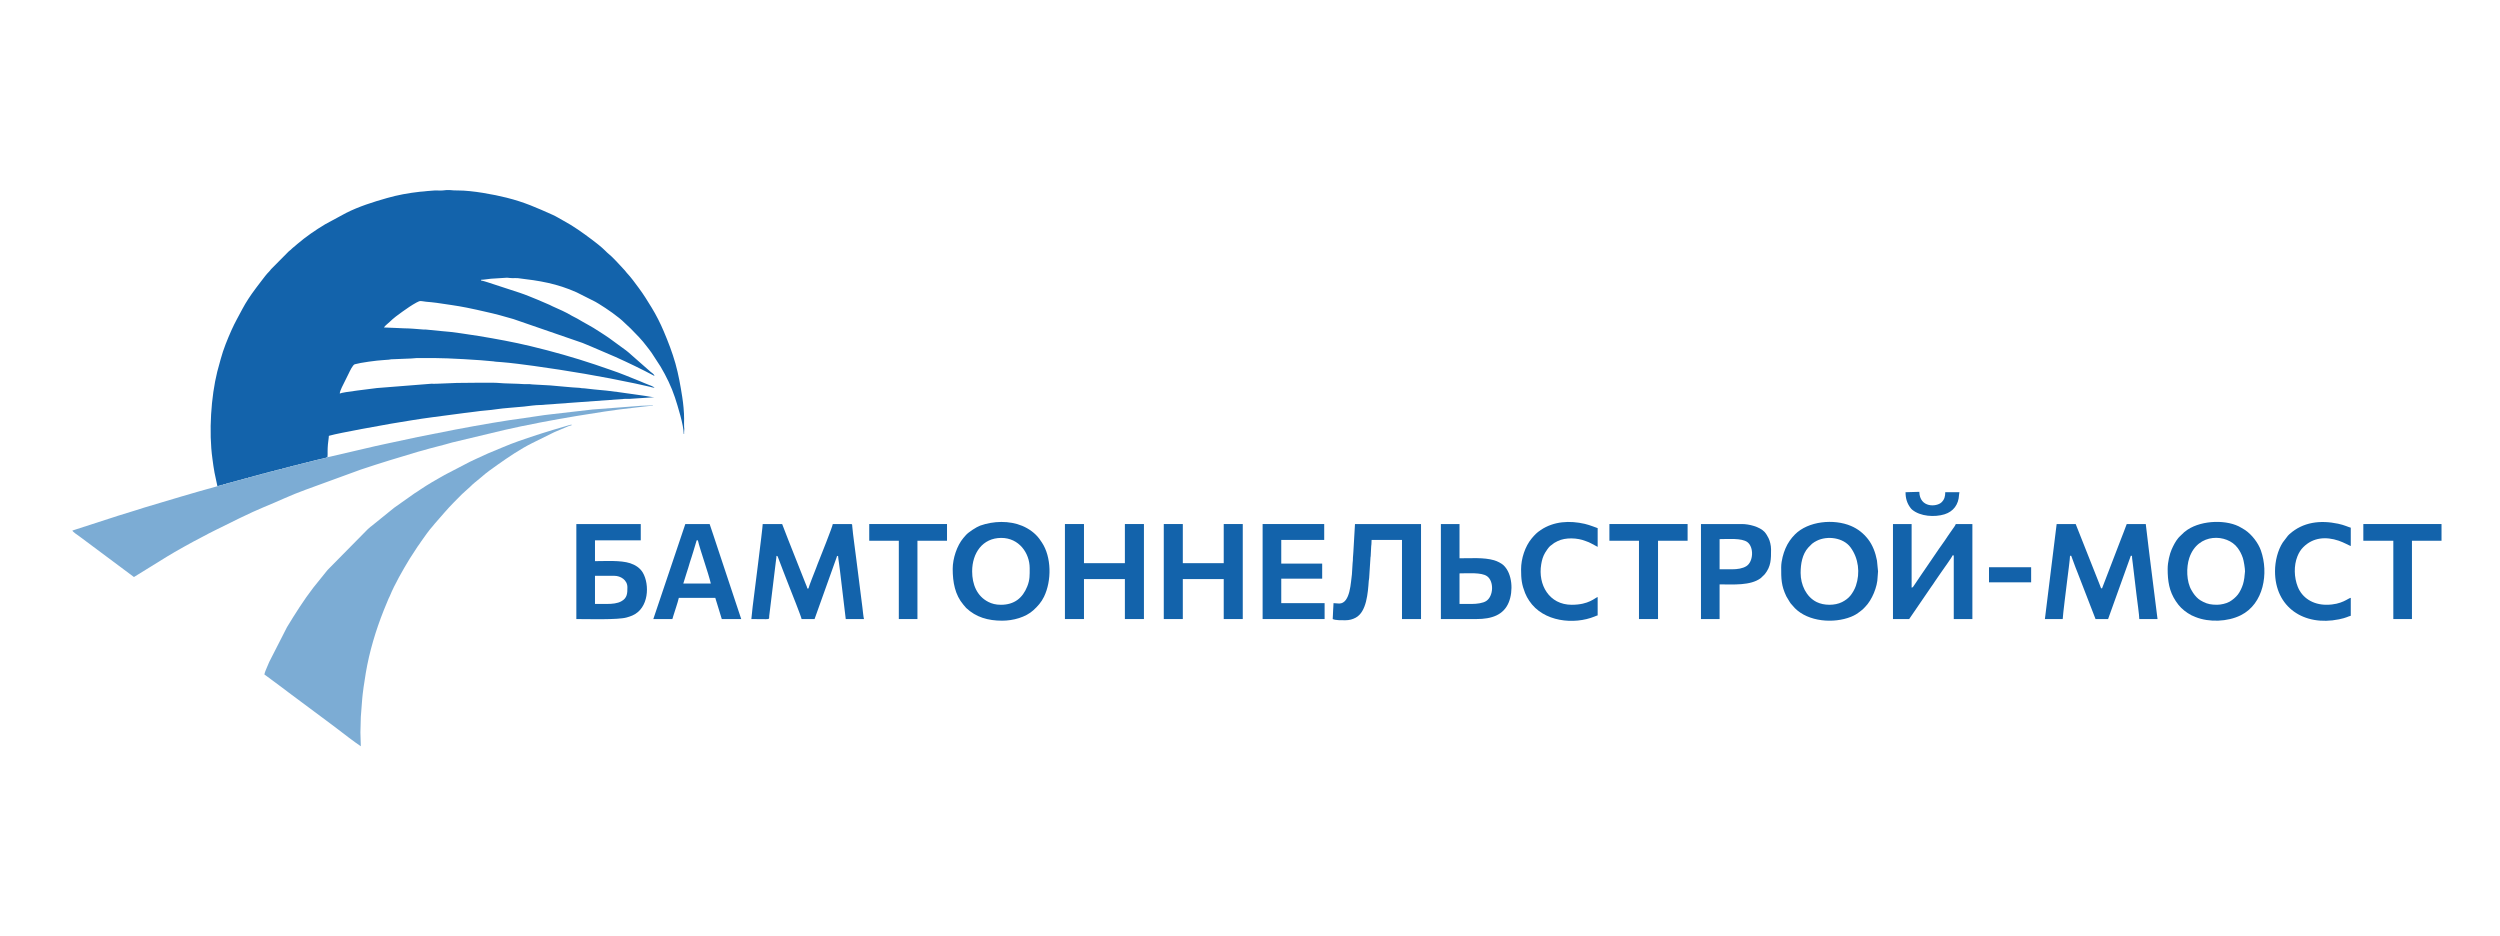 <?xml version="1.0" encoding="UTF-8"?> <svg xmlns="http://www.w3.org/2000/svg" width="171" height="64" viewBox="0 0 171 64" fill="none"><path fill-rule="evenodd" clip-rule="evenodd" d="M14.871 33.259L14.932 33.251L14.984 33.217L15.037 33.221L15.092 33.193H15.148C15.148 33.151 15.139 33.165 15.189 33.169L15.237 33.167L15.279 33.13L15.342 33.138L15.397 33.11L15.431 33.111L15.483 33.078L15.542 33.083L15.583 33.047L15.647 33.053C15.647 33.011 15.638 33.025 15.688 33.029L15.736 33.028L15.788 32.994L15.841 32.998L15.896 32.97H15.951C15.951 32.928 15.943 32.942 15.993 32.946L16.041 32.944L16.093 32.91L16.145 32.915L16.201 32.887L16.235 32.888L16.287 32.855L16.346 32.86L16.398 32.827L16.45 32.831L16.505 32.803H16.561C16.561 32.76 16.552 32.774 16.602 32.779L16.65 32.777L16.703 32.743L16.755 32.747L16.81 32.719L16.866 32.719C16.866 32.676 16.857 32.69 16.907 32.695L16.955 32.693L17.007 32.66L17.066 32.665L17.108 32.628L17.171 32.635L17.225 32.608H17.281C17.281 32.564 17.273 32.579 17.322 32.583L17.371 32.581L17.423 32.548L17.475 32.551L17.53 32.524L17.586 32.524L17.641 32.496H17.697C17.697 32.453 17.689 32.467 17.738 32.472L17.787 32.47L17.838 32.437L17.898 32.442L17.939 32.405L18.002 32.412L18.057 32.385L18.113 32.384L18.168 32.357L18.202 32.358L18.254 32.325L18.313 32.33L18.365 32.297L18.424 32.303L18.465 32.266L18.529 32.273L18.583 32.245H18.639L18.694 32.217L18.75 32.217C18.75 32.174 18.741 32.189 18.791 32.193L18.84 32.191L18.891 32.157L18.951 32.163L19.002 32.13L19.061 32.135L19.113 32.102L19.166 32.105L19.221 32.078H19.276L19.332 32.05L19.388 32.049L19.442 32.022L19.498 32.022L19.553 31.994H19.609C19.609 31.951 19.601 31.965 19.65 31.97L19.699 31.968L19.75 31.934L19.81 31.94L19.861 31.907L19.921 31.912L19.972 31.879L20.031 31.884L20.083 31.85L20.142 31.856L20.194 31.823L20.253 31.828L20.305 31.795L20.364 31.8L20.415 31.767L20.475 31.773L20.526 31.739L20.585 31.745L20.637 31.712L20.696 31.716L20.748 31.683L20.807 31.689L20.859 31.655L20.918 31.661L20.969 31.628L21.029 31.633L21.08 31.6L21.139 31.605L21.192 31.572L21.25 31.577L21.302 31.544L21.361 31.549L21.413 31.516L21.472 31.521L21.524 31.488L21.583 31.494L21.634 31.46L21.694 31.466L21.746 31.432L21.805 31.438L21.857 31.404L21.936 31.408L21.992 31.38H22.047L22.103 31.353L22.159 31.352L22.214 31.325L22.269 31.324L22.324 31.296L22.398 31.269C22.415 31.142 22.408 31.008 22.408 30.878C22.407 30.575 22.442 30.208 22.486 29.924C22.505 29.798 22.454 29.824 22.573 29.79C23.157 29.62 26.373 29.04 26.731 28.982C27.675 28.827 28.626 28.662 29.586 28.537L31.767 28.249C31.992 28.218 32.258 28.195 32.506 28.157C32.994 28.081 33.488 28.067 33.974 27.989C34.446 27.914 35.32 27.865 35.844 27.808C36.23 27.765 36.596 27.706 36.984 27.7L42.774 27.28C42.91 27.273 43.05 27.294 43.184 27.274L44.77 27.169C44.584 27.169 44.331 27.108 44.136 27.081C43.936 27.053 43.727 27.024 43.507 26.99C43.11 26.927 41.371 26.685 40.946 26.667C40.831 26.662 40.744 26.65 40.617 26.635L39.97 26.562C39.903 26.553 39.85 26.559 39.785 26.552C39.703 26.543 39.727 26.532 39.616 26.527C39.07 26.504 38.206 26.406 37.62 26.361L36.568 26.304C36.405 26.306 36.364 26.282 36.236 26.275C36.121 26.27 35.989 26.285 35.876 26.276C35.353 26.234 34.47 26.236 34.126 26.196C33.766 26.154 31.782 26.193 31.247 26.193L29.861 26.248C29.755 26.256 29.612 26.248 29.501 26.248L25.777 26.543C25.374 26.607 23.477 26.803 23.239 26.918C23.259 26.685 23.483 26.302 23.591 26.072L23.858 25.532C23.923 25.4 24.123 24.956 24.269 24.915C24.658 24.803 25.757 24.654 26.204 24.631C26.352 24.623 26.434 24.613 26.592 24.602C26.699 24.594 26.652 24.584 26.759 24.576L28.145 24.52C28.312 24.52 28.346 24.491 28.503 24.491L29.723 24.491C30.624 24.491 32.879 24.62 33.766 24.718C33.849 24.726 33.823 24.738 33.935 24.742C34.092 24.749 34.167 24.759 34.322 24.771C34.918 24.817 35.894 24.943 36.505 25.028C38.833 25.352 41.139 25.74 43.433 26.227L44.431 26.45C44.527 26.471 44.66 26.518 44.77 26.527C44.698 26.428 44.431 26.349 44.308 26.296C44.215 26.256 44.134 26.23 44.05 26.192C43.969 26.155 43.877 26.117 43.797 26.085C43.118 25.814 42.45 25.527 41.753 25.296L40.7 24.934C39.264 24.452 37.797 24.038 36.297 23.677C35.122 23.394 33.932 23.18 32.748 22.982C32.289 22.905 30.745 22.672 30.25 22.651L29.139 22.542C29.075 22.535 29.011 22.543 28.948 22.538C28.513 22.506 28.063 22.459 27.616 22.456L26.952 22.427C26.687 22.428 26.529 22.399 26.26 22.399C26.36 22.249 26.529 22.14 26.655 22.016C26.916 21.758 27.239 21.52 27.534 21.312C27.842 21.093 28.16 20.87 28.495 20.689C28.774 20.537 28.764 20.597 29.145 20.639C29.407 20.668 29.617 20.674 29.874 20.715C30.568 20.823 31.243 20.905 31.929 21.044C32.16 21.091 32.347 21.135 32.57 21.179C32.784 21.221 33.001 21.279 33.226 21.328C33.889 21.473 34.479 21.636 35.117 21.824L39.841 23.455C40.041 23.536 40.211 23.61 40.411 23.691L42.082 24.408C42.985 24.814 43.896 25.253 44.77 25.718C44.733 25.581 44.602 25.517 44.5 25.432L42.977 24.093C42.917 24.043 42.886 24.017 42.823 23.969L41.65 23.113C41.524 23.029 41.424 22.962 41.301 22.879C41.179 22.797 41.064 22.73 40.946 22.65C40.48 22.336 39.973 22.09 39.493 21.797C39.369 21.721 39.254 21.683 39.128 21.607C38.707 21.349 38.234 21.15 37.787 20.949C37.723 20.92 37.675 20.888 37.602 20.857L36.786 20.506C36.368 20.337 35.973 20.166 35.546 20.025L33.371 19.313C33.235 19.274 33.045 19.203 32.91 19.192V19.136C33.05 19.136 33.112 19.12 33.241 19.107C33.335 19.097 33.478 19.081 33.587 19.064L34.684 18.995C34.812 19 34.873 19.025 35.044 19.025C35.156 19.024 35.322 19.015 35.429 19.027C36.903 19.2 38.084 19.388 39.45 20L40.724 20.642C40.808 20.687 40.883 20.735 40.968 20.787C41.495 21.111 42.313 21.665 42.74 22.099L43.142 22.476C43.527 22.864 43.909 23.249 44.236 23.69C44.352 23.846 44.464 23.972 44.571 24.134L45.184 25.078C45.57 25.73 45.926 26.456 46.166 27.186C46.359 27.776 46.766 29.084 46.766 29.679H46.793C46.793 29.593 46.79 29.518 46.801 29.434C46.818 29.295 46.801 29.36 46.793 29.206C46.783 29.031 46.793 28.825 46.793 28.647C46.794 28.186 46.737 27.611 46.666 27.157C46.546 26.386 46.411 25.614 46.2 24.865C45.984 24.104 45.706 23.383 45.399 22.659C45.165 22.106 44.885 21.551 44.571 21.038C44.293 20.583 44.019 20.137 43.701 19.71C43.435 19.353 43.171 18.979 42.864 18.655C42.804 18.591 42.801 18.565 42.741 18.501C42.375 18.111 41.935 17.599 41.523 17.272C41.47 17.229 41.433 17.185 41.383 17.134C41.151 16.9 40.763 16.598 40.487 16.391C39.853 15.915 39.217 15.459 38.517 15.083C38.283 14.957 38.057 14.809 37.815 14.701C36.692 14.201 35.892 13.834 34.639 13.519C33.792 13.306 32.295 13.024 31.33 13.028C31.121 13.028 30.971 13.023 30.801 13.003C30.792 13.002 30.782 13.001 30.773 13H30.541C30.453 13.006 30.371 13.017 30.303 13.025C30.143 13.043 29.918 13.023 29.75 13.027L29.236 13.067C29.07 13.095 28.898 13.096 28.729 13.115C27.946 13.201 27.188 13.34 26.47 13.547C25.51 13.821 24.554 14.12 23.664 14.571L22.24 15.341C21.578 15.738 20.926 16.187 20.337 16.69C20.229 16.782 20.151 16.856 20.036 16.944C19.969 16.995 19.951 17.027 19.893 17.079C19.829 17.137 19.806 17.139 19.74 17.204L18.536 18.418C18.48 18.486 18.479 18.504 18.411 18.571C18.227 18.754 18.066 18.973 17.907 19.18L17.558 19.638C17.522 19.691 17.484 19.739 17.44 19.797C17.15 20.182 16.807 20.7 16.589 21.116C16.338 21.595 16.059 22.074 15.841 22.567C15.558 23.205 15.279 23.879 15.098 24.553L14.859 25.429C14.438 27.123 14.271 29.525 14.531 31.388C14.578 31.728 14.613 32.023 14.674 32.331L14.871 33.259Z" fill="#1363AB"></path><path fill-rule="evenodd" clip-rule="evenodd" d="M18.085 46.137C18.156 46.184 18.212 46.226 18.279 46.276L19.316 47.045C19.464 47.156 19.582 47.245 19.727 47.356C19.804 47.414 19.858 47.453 19.934 47.511L22.61 49.503C22.755 49.614 22.88 49.705 23.022 49.814C23.53 50.201 24.172 50.703 24.68 51.045C24.68 50.691 24.652 50.435 24.652 50.097C24.652 49.707 24.682 49.421 24.68 49.037L24.76 48.002C24.781 47.814 24.779 47.675 24.807 47.491C24.834 47.318 24.849 47.15 24.87 46.997C24.917 46.657 24.964 46.363 25.02 46.032C25.268 44.559 25.702 43.121 26.248 41.746L26.573 40.958C26.608 40.885 26.633 40.848 26.664 40.77C26.984 39.977 27.566 38.97 28.017 38.227L28.565 37.383C28.612 37.313 28.633 37.294 28.682 37.222C28.727 37.156 28.746 37.12 28.793 37.055C29.048 36.702 29.329 36.28 29.62 35.963C29.679 35.899 29.69 35.871 29.744 35.81C30.182 35.317 30.595 34.813 31.06 34.345C31.247 34.157 31.414 33.99 31.6 33.801L32.183 33.272C32.362 33.087 32.582 32.919 32.78 32.756C32.845 32.703 32.867 32.687 32.931 32.63C33.255 32.339 33.662 32.052 34.019 31.8C34.778 31.264 35.576 30.72 36.411 30.303L37.898 29.569C37.966 29.538 38.025 29.518 38.092 29.485L38.678 29.238C38.793 29.192 38.963 29.105 39.09 29.095V29.039C38.946 29.072 38.788 29.123 38.635 29.167C37.468 29.501 36.643 29.768 35.476 30.171C34.763 30.418 34.08 30.733 33.377 31.015L32.558 31.39C32.394 31.461 32.297 31.509 32.143 31.586L30.407 32.488C29.842 32.803 29.263 33.139 28.726 33.501C28.602 33.585 28.494 33.663 28.357 33.743L26.957 34.733L25.421 35.976C25.371 36.019 25.375 36.005 25.325 36.047C25.254 36.108 25.246 36.127 25.163 36.19L22.498 38.892C22.438 38.96 22.407 38.978 22.352 39.052L21.422 40.207C20.765 41.064 20.191 41.975 19.631 42.896L18.418 45.272C18.357 45.408 18.305 45.539 18.243 45.682C18.196 45.792 18.095 46.021 18.085 46.137Z" fill="#7CACD4"></path><path fill-rule="evenodd" clip-rule="evenodd" d="M22.398 31.269L22.324 31.296L22.269 31.324L22.213 31.325L22.158 31.352L22.102 31.352L22.047 31.38H21.991L21.936 31.408L21.856 31.404L21.804 31.438L21.745 31.432L21.694 31.465L21.634 31.46L21.583 31.493L21.524 31.488L21.471 31.521L21.413 31.515L21.361 31.549L21.302 31.544L21.25 31.577L21.191 31.572L21.139 31.605L21.08 31.599L21.029 31.633L20.969 31.627L20.917 31.661L20.858 31.655L20.807 31.689L20.747 31.683L20.696 31.716L20.637 31.711L20.585 31.745L20.526 31.739L20.474 31.773L20.415 31.767L20.363 31.8L20.305 31.795L20.252 31.828L20.193 31.823L20.142 31.856L20.082 31.85L20.031 31.884L19.972 31.879L19.92 31.912L19.861 31.907L19.809 31.94L19.75 31.934L19.698 31.968L19.65 31.97L19.609 31.994H19.553L19.498 32.021L19.442 32.022L19.387 32.049L19.331 32.05L19.276 32.078H19.22L19.165 32.105L19.113 32.102L19.061 32.135L19.002 32.129L18.95 32.163L18.891 32.157L18.839 32.191L18.791 32.192L18.75 32.217L18.694 32.217L18.639 32.245H18.583L18.528 32.273L18.465 32.265L18.424 32.302L18.364 32.297L18.313 32.33L18.254 32.325L18.202 32.358L18.167 32.357L18.112 32.384L18.056 32.385L18.002 32.412L17.939 32.405L17.897 32.442L17.838 32.436L17.786 32.47L17.738 32.472L17.697 32.496H17.641L17.586 32.523L17.53 32.524L17.475 32.551L17.422 32.548L17.371 32.581L17.322 32.583L17.281 32.608H17.225L17.17 32.635L17.107 32.628L17.066 32.665L17.006 32.659L16.955 32.693L16.907 32.694L16.865 32.719L16.809 32.719L16.754 32.746L16.702 32.743L16.65 32.777L16.602 32.779L16.56 32.803H16.505L16.45 32.83L16.397 32.827L16.346 32.86L16.286 32.855L16.235 32.888L16.2 32.887L16.145 32.914L16.092 32.91L16.041 32.943L15.992 32.946L15.951 32.97H15.895L15.84 32.998L15.787 32.994L15.736 33.027L15.687 33.029L15.646 33.053L15.583 33.047L15.542 33.083L15.482 33.078L15.431 33.111L15.396 33.11L15.341 33.137L15.279 33.13L15.237 33.167L15.188 33.169L15.147 33.193H15.091L15.036 33.221L14.983 33.217L14.932 33.25L14.871 33.258L13.62 33.608C13.2 33.735 12.783 33.848 12.373 33.971L9.872 34.717C9.662 34.78 9.473 34.851 9.261 34.911L8.032 35.291C7.933 35.318 7.815 35.36 7.717 35.394L4.95 36.29C4.976 36.388 5.369 36.64 5.453 36.703L9.162 39.469L11.428 38.069C11.962 37.74 13.207 37.042 13.799 36.745C13.974 36.657 14.094 36.582 14.27 36.494C14.447 36.404 14.591 36.332 14.769 36.243C15.488 35.881 17.248 35.008 18.026 34.696C18.957 34.321 19.902 33.856 20.887 33.504L24.669 32.123C26.006 31.674 27.248 31.299 28.604 30.896C28.708 30.865 28.791 30.849 28.889 30.819C29.529 30.626 30.343 30.443 30.918 30.268L34.5 29.411C35.903 29.085 37.97 28.694 39.45 28.452C40.618 28.26 42.113 28.019 43.303 27.896C43.571 27.867 44.431 27.754 44.659 27.754V27.727C44.37 27.727 44.179 27.752 43.882 27.754L40.533 28.009L37.65 28.342C37.123 28.395 36.409 28.523 35.876 28.592C33.263 28.933 28.942 29.789 26.359 30.365C26.125 30.417 25.905 30.466 25.698 30.509L22.751 31.196C22.639 31.222 22.5 31.261 22.398 31.269Z" fill="#7CACD4"></path><path fill-rule="evenodd" clip-rule="evenodd" d="M51.393 42.343C52.789 42.343 52.587 42.42 52.616 42.123L53.082 38.296C53.094 38.175 53.111 38.136 53.111 38.019C53.213 38.047 53.179 38.036 53.258 38.234L53.573 39.06C53.718 39.426 53.852 39.788 53.994 40.143C54.105 40.423 54.818 42.212 54.829 42.343H55.716L57.227 38.118C57.262 38.023 57.214 38.049 57.323 38.019C57.335 38.168 57.364 38.37 57.39 38.538C57.417 38.719 57.443 38.913 57.46 39.081L57.849 42.343H59.096C59.064 42.275 59.004 41.662 58.987 41.532L58.573 38.267C58.5 37.651 58.34 36.566 58.295 36.009C58.287 35.912 58.312 35.844 58.209 35.844H56.963C56.948 36.02 56.082 38.186 56.032 38.31C55.989 38.416 55.961 38.483 55.921 38.588C55.881 38.693 55.861 38.755 55.823 38.852C55.74 39.06 55.308 40.152 55.3 40.25H55.217C55.209 40.155 55.161 40.068 55.126 39.98L53.926 36.948C53.85 36.749 53.791 36.595 53.716 36.406L53.499 35.844H52.169C52.169 36.127 51.544 40.972 51.48 41.51L51.393 42.343Z" fill="#1363AB"></path><path fill-rule="evenodd" clip-rule="evenodd" d="M139.871 42.343H141.09C141.09 42.12 141.355 40.038 141.399 39.669C141.435 39.368 141.589 38.233 141.589 38.019H141.673L141.965 38.812C142.008 38.918 142.036 38.986 142.076 39.09L143.335 42.343H144.194L145.746 38.019H145.829C145.829 38.23 145.868 38.371 145.883 38.551L146.138 40.693C146.177 41.029 146.328 42.08 146.328 42.343H147.575L147.068 38.306C147.035 38.062 146.992 37.742 146.967 37.488L146.771 35.844H145.469C145.433 35.919 145.406 36.015 145.369 36.107C145.326 36.216 145.306 36.279 145.263 36.39C145.189 36.582 145.125 36.751 145.053 36.931L143.778 40.25C143.684 40.225 143.719 40.247 143.635 40.032C143.601 39.943 143.564 39.851 143.525 39.753L141.977 35.844H140.675L139.871 42.343Z" fill="#1363AB"></path><path fill-rule="evenodd" clip-rule="evenodd" d="M129.479 42.343H130.588L132.068 40.178C132.135 40.077 132.188 40.006 132.251 39.916C132.282 39.871 132.306 39.832 132.339 39.782L132.622 39.37C132.698 39.266 132.744 39.199 132.816 39.09C132.934 38.911 133.521 38.115 133.553 37.991H133.637V42.343H134.911V35.844H133.775C133.751 35.932 133.659 36.051 133.609 36.123L133.414 36.401C133.353 36.495 133.298 36.563 133.232 36.664C133.163 36.768 133.116 36.848 133.043 36.948C132.498 37.7 131.909 38.609 131.364 39.386L130.894 40.084C130.847 40.154 130.843 40.171 130.755 40.195V35.844H129.479V42.343Z" fill="#1363AB"></path><path fill-rule="evenodd" clip-rule="evenodd" d="M123.163 39.191C123.163 38.571 123.274 37.913 123.683 37.455L123.946 37.191C124.036 37.114 124.166 37.04 124.271 36.987C124.986 36.629 126.079 36.767 126.572 37.434C127.131 38.189 127.242 39.192 126.943 40.067C126.861 40.307 126.717 40.552 126.576 40.73C126.428 40.917 126.225 41.066 125.999 41.181C125.503 41.431 124.758 41.427 124.262 41.181C123.542 40.826 123.163 39.997 123.163 39.191ZM121.833 38.801C121.833 39.59 121.832 40.046 122.185 40.789L122.404 41.155C122.434 41.2 122.449 41.229 122.481 41.272L122.768 41.596C123.69 42.53 125.423 42.664 126.611 42.188C126.879 42.08 127.017 41.987 127.241 41.817C127.451 41.659 127.387 41.703 127.576 41.513C128.044 41.043 128.419 40.132 128.429 39.471C128.431 39.297 128.46 39.226 128.458 39.079L128.385 38.342C128.287 37.817 128.096 37.289 127.768 36.871C127.456 36.475 127.081 36.176 126.608 35.974C125.441 35.477 123.682 35.635 122.768 36.562C122.635 36.697 122.521 36.835 122.415 36.987C122.191 37.307 122.032 37.696 121.932 38.092C121.881 38.298 121.833 38.559 121.833 38.801Z" fill="#1363AB"></path><path fill-rule="evenodd" clip-rule="evenodd" d="M66.495 39.08C66.495 37.839 67.199 36.793 68.49 36.793C69.696 36.793 70.43 37.829 70.43 38.857C70.43 39.345 70.449 39.65 70.264 40.112C69.945 40.91 69.376 41.367 68.462 41.367C68.104 41.367 67.841 41.293 67.603 41.172C66.816 40.774 66.495 39.964 66.495 39.08ZM65.165 38.913C65.165 39.823 65.321 40.684 65.893 41.359L66.085 41.584C66.755 42.218 67.579 42.455 68.545 42.455C69.304 42.455 70.155 42.222 70.686 41.737C70.979 41.47 71.228 41.194 71.409 40.819C71.94 39.728 71.93 38.101 71.261 37.1C71.204 37.013 71.154 36.938 71.09 36.853C70.801 36.463 70.374 36.158 69.92 35.968C69.042 35.601 67.954 35.629 67.045 35.952C66.793 36.042 66.243 36.401 66.074 36.593L65.893 36.801C65.455 37.321 65.165 38.198 65.165 38.913Z" fill="#1363AB"></path><path fill-rule="evenodd" clip-rule="evenodd" d="M151.648 41.366C151.256 41.366 150.992 41.316 150.706 41.17C150.419 41.025 150.311 40.933 150.118 40.703C150.032 40.602 149.977 40.498 149.907 40.384C149.545 39.79 149.536 38.801 149.746 38.168C150.33 36.408 152.344 36.512 153.05 37.472C153.206 37.682 153.32 37.894 153.412 38.168C153.476 38.36 153.559 38.88 153.559 39.079L153.512 39.532C153.483 39.703 153.465 39.822 153.419 39.968C153.34 40.212 153.213 40.487 153.066 40.673C152.923 40.855 152.707 41.039 152.496 41.159C152.277 41.284 151.902 41.366 151.648 41.366ZM148.268 38.911C148.268 39.758 148.374 40.437 148.822 41.115C149.058 41.473 149.287 41.698 149.641 41.935C149.84 42.067 149.959 42.12 150.175 42.206C151.104 42.579 152.369 42.533 153.274 42.081C154.838 41.3 155.191 39.203 154.645 37.652C154.461 37.129 154.021 36.562 153.566 36.255C153.472 36.192 153.401 36.159 153.306 36.099C152.391 35.532 150.642 35.555 149.625 36.233C149.436 36.36 149.349 36.441 149.189 36.603C149.123 36.669 149.054 36.729 148.995 36.799C148.808 37.023 148.665 37.305 148.545 37.572C148.404 37.889 148.268 38.453 148.268 38.911Z" fill="#1363AB"></path><path fill-rule="evenodd" clip-rule="evenodd" d="M41.501 41.31H40.697V39.386H42.027C42.442 39.386 42.914 39.668 42.914 40.167C42.914 40.57 42.914 40.907 42.489 41.134C42.231 41.273 41.885 41.31 41.501 41.31ZM39.422 42.343C40.135 42.343 42.273 42.408 42.862 42.235C43.008 42.192 43.121 42.159 43.255 42.1C44.389 41.61 44.448 39.981 43.966 39.164C43.781 38.852 43.459 38.64 43.105 38.525C42.449 38.312 41.453 38.382 40.697 38.382V36.959H43.828V35.844H39.422V42.343Z" fill="#1363AB"></path><path fill-rule="evenodd" clip-rule="evenodd" d="M79.602 42.343H80.904V39.609H83.703V42.343H85.005V35.844H83.703V38.521H80.904V35.844H79.602V42.343Z" fill="#1363AB"></path><path fill-rule="evenodd" clip-rule="evenodd" d="M72.841 42.343H74.144V39.609H76.942V42.343H78.245V35.844H76.942V38.521H74.144V35.844H72.841V42.343Z" fill="#1363AB"></path><path fill-rule="evenodd" clip-rule="evenodd" d="M91.601 41.282L91.213 41.255C91.213 41.472 91.184 41.598 91.184 41.784C91.186 42.014 91.157 42.135 91.157 42.343C91.35 42.436 91.775 42.426 92.016 42.426C92.311 42.426 92.528 42.356 92.728 42.25C93.477 41.851 93.564 40.556 93.624 39.722C93.632 39.615 93.647 39.646 93.651 39.526L93.734 38.241C93.734 38.13 93.745 38.107 93.755 38.041L93.789 37.377C93.797 37.202 93.817 37.277 93.817 36.931H95.896V42.343H97.198V35.844H92.681L92.571 37.74C92.572 37.92 92.543 37.969 92.542 38.13C92.541 38.304 92.534 38.389 92.518 38.524L92.471 39.286C92.392 39.772 92.375 41.282 91.601 41.282Z" fill="#1363AB"></path><path fill-rule="evenodd" clip-rule="evenodd" d="M47.652 36.959H47.735C47.894 37.646 48.453 39.189 48.621 39.916H46.737L46.962 39.194C47.039 38.953 47.119 38.712 47.192 38.449C47.229 38.315 47.27 38.225 47.308 38.092C47.35 37.941 47.386 37.837 47.427 37.709L47.652 36.959ZM44.687 42.343H45.989C46.015 42.288 46.024 42.227 46.041 42.172C46.155 41.794 46.349 41.251 46.432 40.892H48.926C48.956 41.019 49.003 41.126 49.037 41.255L49.37 42.343H50.7L49.082 37.472C48.988 37.188 48.904 36.935 48.812 36.656L48.539 35.844H46.876L44.687 42.343Z" fill="#1363AB"></path><path fill-rule="evenodd" clip-rule="evenodd" d="M86.363 42.343H90.603V41.255H87.638V39.581H90.437V38.55H87.638V36.931H90.576V35.844H86.363V42.343Z" fill="#1363AB"></path><path fill-rule="evenodd" clip-rule="evenodd" d="M100.662 41.31H99.831V39.219C100.393 39.219 101.332 39.137 101.716 39.413C102.197 39.76 102.164 40.778 101.655 41.111C101.436 41.254 101.022 41.31 100.662 41.31ZM98.556 42.343H100.994C102.024 42.343 102.848 42.073 103.203 41.191C103.51 40.429 103.453 39.249 102.845 38.667C102.699 38.529 102.416 38.385 102.192 38.32C101.496 38.119 100.62 38.187 99.831 38.187V35.844H98.556V42.343Z" fill="#1363AB"></path><path fill-rule="evenodd" clip-rule="evenodd" d="M118.452 38.94H117.62V36.876C118.196 36.876 119.136 36.791 119.522 37.081C119.982 37.429 119.931 38.422 119.455 38.723C119.201 38.883 118.856 38.94 118.452 38.94ZM116.346 42.343H117.62V39.972C118.549 39.972 119.736 40.07 120.436 39.543L120.705 39.283C121.148 38.734 121.14 38.245 121.14 37.573C121.14 37.309 121.06 36.995 120.973 36.82C120.907 36.686 120.805 36.505 120.704 36.394C120.367 36.022 119.621 35.844 119.144 35.844H116.346V42.343Z" fill="#1363AB"></path><path fill-rule="evenodd" clip-rule="evenodd" d="M104.042 38.941C104.042 39.626 104.089 39.987 104.315 40.562C104.391 40.754 104.492 40.931 104.596 41.089C105.562 42.552 107.685 42.739 109.077 42.167C109.149 42.138 109.21 42.108 109.28 42.092V40.837C109.093 40.887 108.692 41.367 107.506 41.367C105.961 41.367 105.184 39.993 105.419 38.598C105.472 38.29 105.533 38.068 105.686 37.805C105.753 37.689 105.937 37.421 106.032 37.346C106.071 37.315 106.069 37.322 106.112 37.286C106.285 37.143 106.325 37.122 106.536 37.015C107.075 36.745 107.908 36.784 108.457 37.007C108.537 37.04 108.599 37.057 108.679 37.091C108.756 37.123 108.805 37.154 108.882 37.193L109.28 37.406V36.124C109.226 36.111 108.743 35.911 108.404 35.833C107.363 35.593 106.284 35.652 105.389 36.251C105.107 36.44 104.973 36.584 104.769 36.827C104.318 37.368 104.042 38.204 104.042 38.941Z" fill="#1363AB"></path><path fill-rule="evenodd" clip-rule="evenodd" d="M155.611 39.079C155.611 41.539 157.59 42.851 159.982 42.363C160.513 42.255 160.597 42.165 160.793 42.119V40.891C160.62 40.906 160.195 41.366 159.13 41.366C158.204 41.366 157.469 40.896 157.167 40.135C156.913 39.496 156.887 38.697 157.143 38.055C157.244 37.803 157.369 37.601 157.544 37.426C158.215 36.755 159.09 36.689 159.965 36.983C160.311 37.099 160.725 37.333 160.793 37.349V36.094C160.648 36.06 160.351 35.911 159.927 35.822C158.706 35.565 157.529 35.704 156.602 36.533C156.564 36.566 156.524 36.607 156.491 36.645C156.443 36.699 156.451 36.703 156.407 36.756L156.143 37.103C155.796 37.638 155.611 38.388 155.611 39.079Z" fill="#1363AB"></path><path fill-rule="evenodd" clip-rule="evenodd" d="M110.083 36.987H112.106V42.343H113.409V36.987H115.432V35.844H110.083V36.987Z" fill="#1363AB"></path><path fill-rule="evenodd" clip-rule="evenodd" d="M161.652 36.987H163.703V42.343H164.977V36.987H167V35.844H161.652V36.987Z" fill="#1363AB"></path><path fill-rule="evenodd" clip-rule="evenodd" d="M59.456 36.987H61.479V42.343H62.753V36.987H64.776V35.844H59.456V36.987Z" fill="#1363AB"></path><path fill-rule="evenodd" clip-rule="evenodd" d="M130.339 33.668C130.339 34.096 130.444 34.431 130.683 34.745C130.717 34.791 130.748 34.825 130.79 34.86C131.348 35.329 132.332 35.387 133.003 35.179C133.62 34.988 133.966 34.502 133.997 33.864C134.003 33.744 134.016 33.773 134.025 33.668H133.055C133.055 33.946 133.003 34.165 132.799 34.36C132.462 34.684 131.306 34.744 131.281 33.641L130.339 33.668Z" fill="#1363AB"></path><path fill-rule="evenodd" clip-rule="evenodd" d="M136.048 39.831H138.93V38.799H136.048V39.831Z" fill="#1362AA"></path><path fill-rule="evenodd" clip-rule="evenodd" d="M15.189 33.17C15.138 33.166 15.147 33.151 15.147 33.194L15.189 33.17Z" fill="#4888BF"></path><path fill-rule="evenodd" clip-rule="evenodd" d="M19.651 31.971C19.6 31.966 19.609 31.952 19.609 31.995L19.651 31.971Z" fill="#4888BF"></path><path fill-rule="evenodd" clip-rule="evenodd" d="M17.322 32.584C17.273 32.58 17.281 32.565 17.281 32.609L17.322 32.584Z" fill="#4888BF"></path><path fill-rule="evenodd" clip-rule="evenodd" d="M15.688 33.029C15.637 33.025 15.646 33.011 15.646 33.054L15.688 33.029Z" fill="#4888BF"></path><path fill-rule="evenodd" clip-rule="evenodd" d="M16.602 32.779C16.551 32.775 16.56 32.761 16.56 32.804L16.602 32.779Z" fill="#4888BF"></path><path fill-rule="evenodd" clip-rule="evenodd" d="M18.791 32.193C18.741 32.189 18.75 32.174 18.75 32.218L18.791 32.193Z" fill="#4888BF"></path><path fill-rule="evenodd" clip-rule="evenodd" d="M17.738 32.473C17.688 32.468 17.697 32.454 17.697 32.497L17.738 32.473Z" fill="#4888BF"></path><path fill-rule="evenodd" clip-rule="evenodd" d="M15.993 32.945C15.943 32.941 15.952 32.926 15.952 32.97L15.993 32.945Z" fill="#4888BF"></path><path fill-rule="evenodd" clip-rule="evenodd" d="M16.907 32.695C16.857 32.691 16.866 32.676 16.866 32.72L16.907 32.695Z" fill="#4888BF"></path><path fill-rule="evenodd" clip-rule="evenodd" d="M18.695 32.219L18.639 32.247L18.695 32.219Z" fill="#4888BF"></path><path fill-rule="evenodd" clip-rule="evenodd" d="M18.584 32.246L18.528 32.274L18.584 32.246Z" fill="#4888BF"></path><path fill-rule="evenodd" clip-rule="evenodd" d="M18.465 32.266L18.424 32.303L18.465 32.266Z" fill="#367BB8"></path><path fill-rule="evenodd" clip-rule="evenodd" d="M18.366 32.297L18.314 32.331L18.366 32.297Z" fill="#367BB8"></path><path fill-rule="evenodd" clip-rule="evenodd" d="M18.255 32.326L18.202 32.36L18.255 32.326Z" fill="#367BB8"></path><path fill-rule="evenodd" clip-rule="evenodd" d="M18.168 32.357L18.112 32.385L18.168 32.357Z" fill="#4888BF"></path><path fill-rule="evenodd" clip-rule="evenodd" d="M18.057 32.385L18.002 32.413L18.057 32.385Z" fill="#4888BF"></path><path fill-rule="evenodd" clip-rule="evenodd" d="M17.939 32.406L17.898 32.444L17.939 32.406Z" fill="#367BB8"></path><path fill-rule="evenodd" clip-rule="evenodd" d="M17.839 32.438L17.787 32.471L17.839 32.438Z" fill="#367BB8"></path><path fill-rule="evenodd" clip-rule="evenodd" d="M17.642 32.496L17.586 32.524L17.642 32.496Z" fill="#4888BF"></path><path fill-rule="evenodd" clip-rule="evenodd" d="M17.53 32.525L17.475 32.553L17.53 32.525Z" fill="#4888BF"></path><path fill-rule="evenodd" clip-rule="evenodd" d="M21.413 31.516L21.361 31.549L21.413 31.516Z" fill="#367BB8"></path><path fill-rule="evenodd" clip-rule="evenodd" d="M22.325 31.297L22.269 31.325L22.325 31.297Z" fill="#4888BF"></path><path fill-rule="evenodd" clip-rule="evenodd" d="M17.225 32.609L17.17 32.638L17.225 32.609Z" fill="#4888BF"></path><path fill-rule="evenodd" clip-rule="evenodd" d="M17.108 32.629L17.066 32.666L17.108 32.629Z" fill="#367BB8"></path><path fill-rule="evenodd" clip-rule="evenodd" d="M17.007 32.66L16.955 32.694L17.007 32.66Z" fill="#367BB8"></path><path fill-rule="evenodd" clip-rule="evenodd" d="M22.214 31.324L22.158 31.352L22.214 31.324Z" fill="#4888BF"></path><path fill-rule="evenodd" clip-rule="evenodd" d="M16.811 32.721L16.755 32.748L16.811 32.721Z" fill="#4888BF"></path><path fill-rule="evenodd" clip-rule="evenodd" d="M22.103 31.354L22.047 31.382L22.103 31.354Z" fill="#4888BF"></path><path fill-rule="evenodd" clip-rule="evenodd" d="M16.703 32.742L16.65 32.777L16.703 32.742Z" fill="#367BB8"></path><path fill-rule="evenodd" clip-rule="evenodd" d="M21.992 31.381L21.936 31.409L21.992 31.381Z" fill="#4888BF"></path><path fill-rule="evenodd" clip-rule="evenodd" d="M16.506 32.803L16.45 32.831L16.506 32.803Z" fill="#4888BF"></path><path fill-rule="evenodd" clip-rule="evenodd" d="M16.398 32.828L16.346 32.862L16.398 32.828Z" fill="#367BB8"></path><path fill-rule="evenodd" clip-rule="evenodd" d="M16.287 32.855L16.234 32.889L16.287 32.855Z" fill="#367BB8"></path><path fill-rule="evenodd" clip-rule="evenodd" d="M16.201 32.887L16.145 32.915L16.201 32.887Z" fill="#4888BF"></path><path fill-rule="evenodd" clip-rule="evenodd" d="M16.093 32.91L16.041 32.944L16.093 32.91Z" fill="#367BB8"></path><path fill-rule="evenodd" clip-rule="evenodd" d="M21.858 31.404L21.805 31.438L21.858 31.404Z" fill="#367BB8"></path><path fill-rule="evenodd" clip-rule="evenodd" d="M15.896 32.971L15.84 32.999L15.896 32.971Z" fill="#4888BF"></path><path fill-rule="evenodd" clip-rule="evenodd" d="M15.789 32.994L15.736 33.028L15.789 32.994Z" fill="#367BB8"></path><path fill-rule="evenodd" clip-rule="evenodd" d="M21.745 31.432L21.693 31.465L21.745 31.432Z" fill="#367BB8"></path><path fill-rule="evenodd" clip-rule="evenodd" d="M15.584 33.047L15.542 33.084L15.584 33.047Z" fill="#367BB8"></path><path fill-rule="evenodd" clip-rule="evenodd" d="M15.483 33.078L15.431 33.112L15.483 33.078Z" fill="#367BB8"></path><path fill-rule="evenodd" clip-rule="evenodd" d="M15.398 33.111L15.342 33.139L15.398 33.111Z" fill="#4888BF"></path><path fill-rule="evenodd" clip-rule="evenodd" d="M15.28 33.131L15.237 33.168L15.28 33.131Z" fill="#367BB8"></path><path fill-rule="evenodd" clip-rule="evenodd" d="M21.635 31.461L21.583 31.495L21.635 31.461Z" fill="#367BB8"></path><path fill-rule="evenodd" clip-rule="evenodd" d="M15.092 33.193L15.036 33.221L15.092 33.193Z" fill="#4888BF"></path><path fill-rule="evenodd" clip-rule="evenodd" d="M21.524 31.488L21.472 31.522L21.524 31.488Z" fill="#367BB8"></path><path fill-rule="evenodd" clip-rule="evenodd" d="M21.302 31.545L21.25 31.578L21.302 31.545Z" fill="#367BB8"></path><path fill-rule="evenodd" clip-rule="evenodd" d="M21.192 31.572L21.14 31.606L21.192 31.572Z" fill="#367BB8"></path><path fill-rule="evenodd" clip-rule="evenodd" d="M21.081 31.6L21.028 31.633L21.081 31.6Z" fill="#367BB8"></path><path fill-rule="evenodd" clip-rule="evenodd" d="M20.97 31.627L20.918 31.661L20.97 31.627Z" fill="#367BB8"></path><path fill-rule="evenodd" clip-rule="evenodd" d="M20.859 31.656L20.807 31.69L20.859 31.656Z" fill="#367BB8"></path><path fill-rule="evenodd" clip-rule="evenodd" d="M20.748 31.684L20.696 31.717L20.748 31.684Z" fill="#367BB8"></path><path fill-rule="evenodd" clip-rule="evenodd" d="M20.638 31.713L20.585 31.747L20.638 31.713Z" fill="#367BB8"></path><path fill-rule="evenodd" clip-rule="evenodd" d="M20.527 31.74L20.475 31.774L20.527 31.74Z" fill="#367BB8"></path><path fill-rule="evenodd" clip-rule="evenodd" d="M20.416 31.768L20.363 31.801L20.416 31.768Z" fill="#367BB8"></path><path fill-rule="evenodd" clip-rule="evenodd" d="M20.306 31.795L20.253 31.829L20.306 31.795Z" fill="#367BB8"></path><path fill-rule="evenodd" clip-rule="evenodd" d="M20.194 31.822L20.142 31.856L20.194 31.822Z" fill="#367BB8"></path><path fill-rule="evenodd" clip-rule="evenodd" d="M17.423 32.547L17.371 32.581L17.423 32.547Z" fill="#367BB8"></path><path fill-rule="evenodd" clip-rule="evenodd" d="M20.083 31.852L20.031 31.885L20.083 31.852Z" fill="#367BB8"></path><path fill-rule="evenodd" clip-rule="evenodd" d="M19.973 31.879L19.921 31.913L19.973 31.879Z" fill="#367BB8"></path><path fill-rule="evenodd" clip-rule="evenodd" d="M19.862 31.906L19.81 31.94L19.862 31.906Z" fill="#367BB8"></path><path fill-rule="evenodd" clip-rule="evenodd" d="M19.75 31.936L19.698 31.969L19.75 31.936Z" fill="#367BB8"></path><path fill-rule="evenodd" clip-rule="evenodd" d="M19.554 31.994L19.498 32.022L19.554 31.994Z" fill="#4888BF"></path><path fill-rule="evenodd" clip-rule="evenodd" d="M19.443 32.022L19.388 32.049L19.443 32.022Z" fill="#4888BF"></path><path fill-rule="evenodd" clip-rule="evenodd" d="M19.332 32.051L19.276 32.079L19.332 32.051Z" fill="#4888BF"></path><path fill-rule="evenodd" clip-rule="evenodd" d="M19.221 32.078L19.165 32.106L19.221 32.078Z" fill="#4888BF"></path><path fill-rule="evenodd" clip-rule="evenodd" d="M19.114 32.102L19.061 32.135L19.114 32.102Z" fill="#367BB8"></path><path fill-rule="evenodd" clip-rule="evenodd" d="M19.002 32.131L18.95 32.165L19.002 32.131Z" fill="#367BB8"></path><path fill-rule="evenodd" clip-rule="evenodd" d="M18.891 32.158L18.839 32.192L18.891 32.158Z" fill="#367BB8"></path><path fill-rule="evenodd" clip-rule="evenodd" d="M14.985 33.219L14.933 33.252L14.985 33.219Z" fill="#367BB8"></path></svg> 